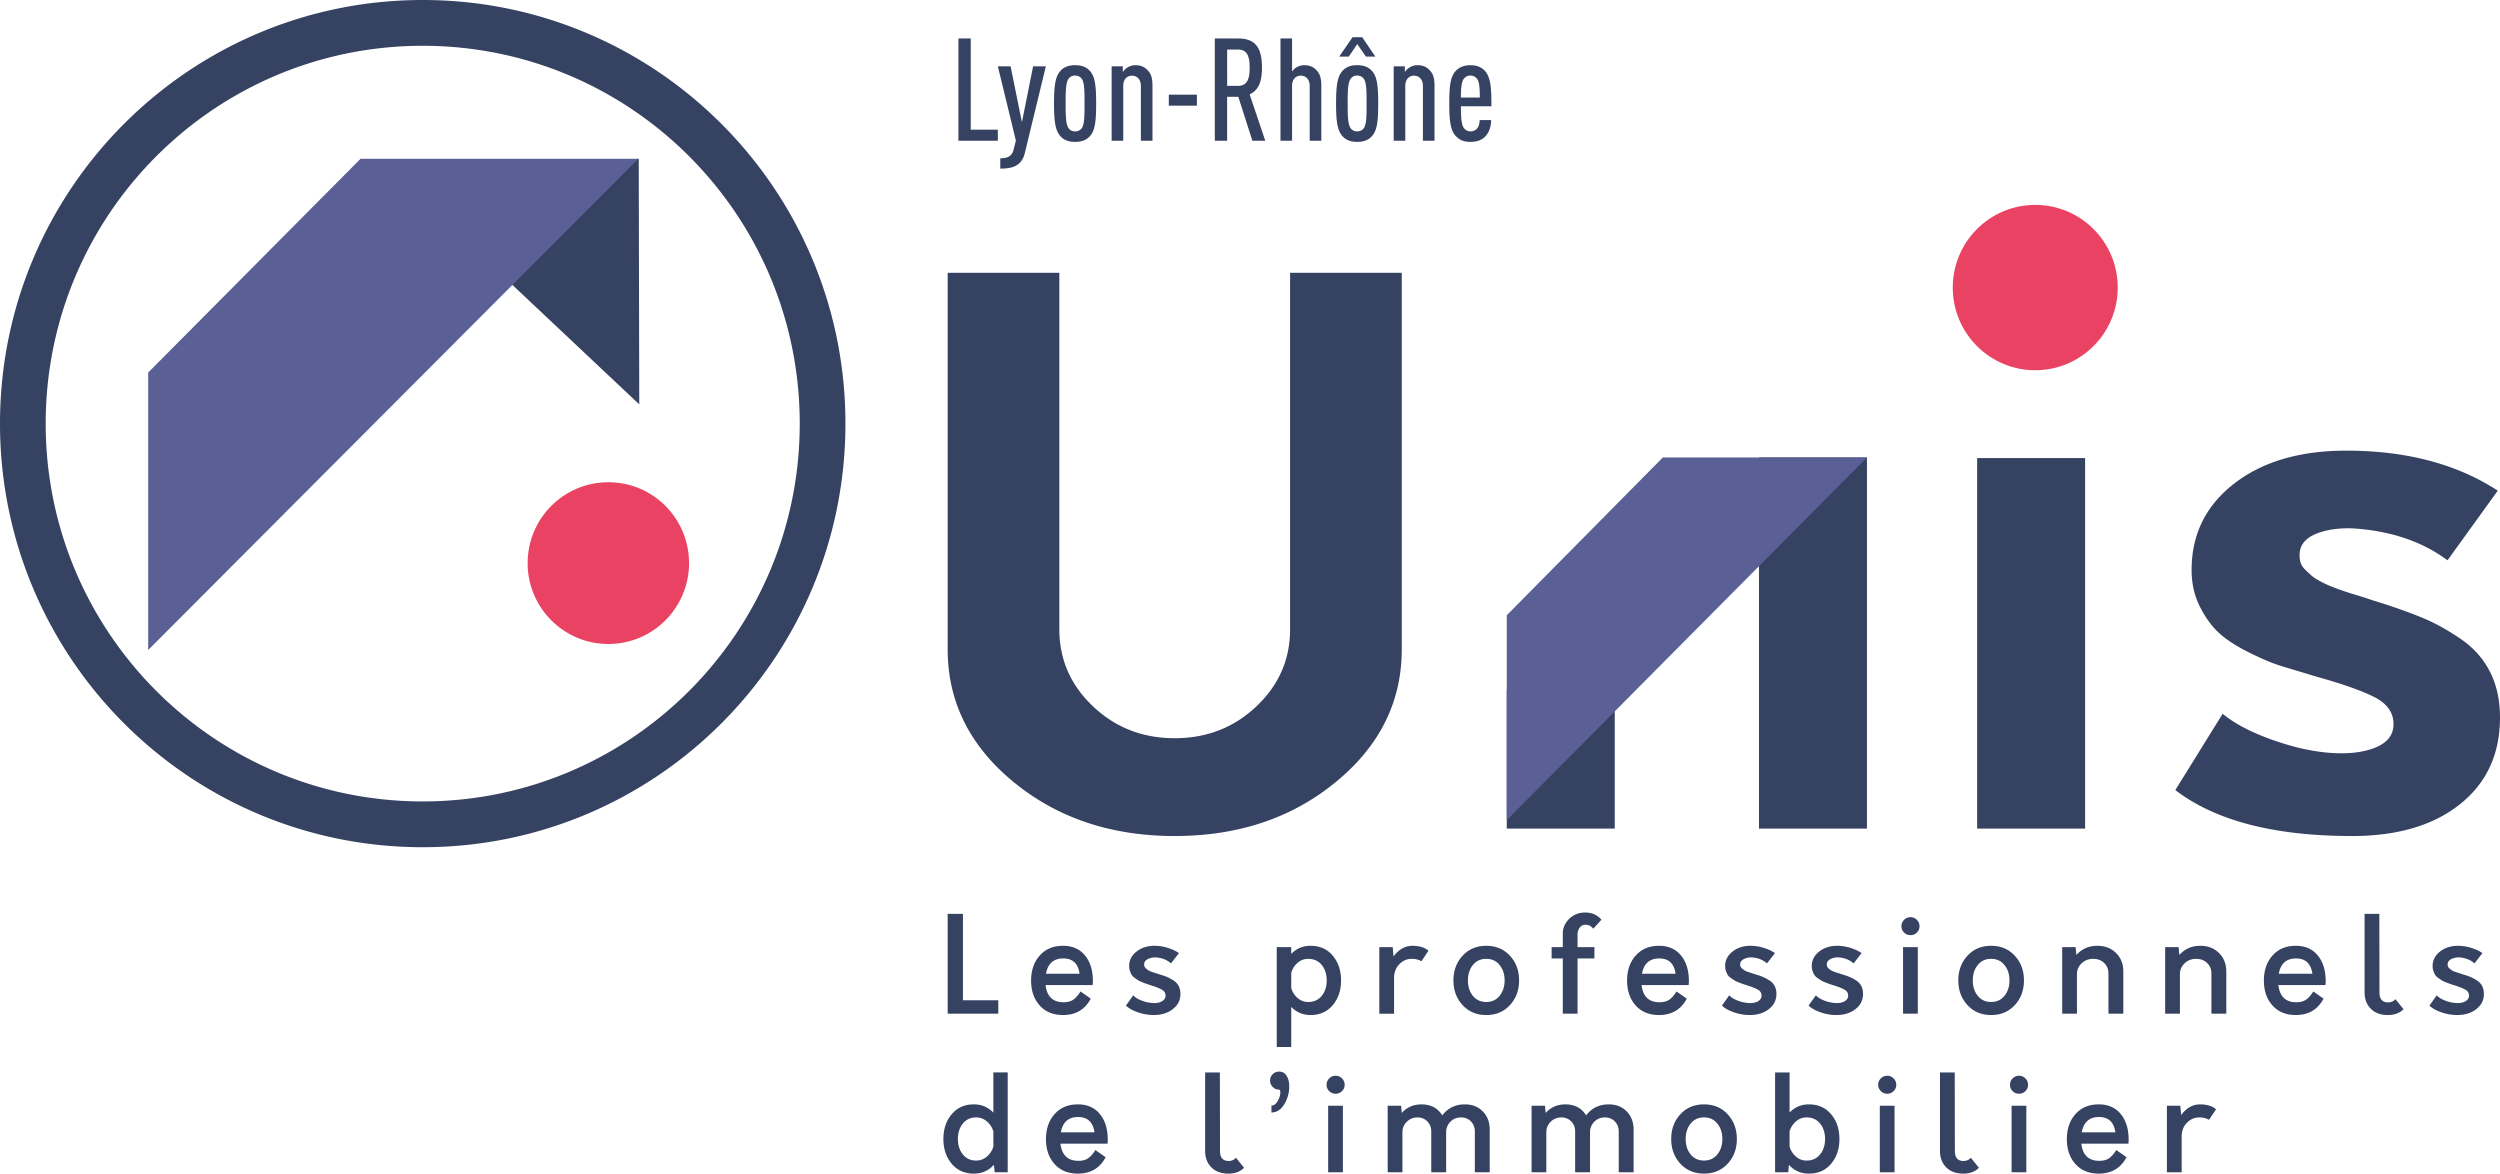 <svg width="360" height="169" xmlns="http://www.w3.org/2000/svg"><g fill="none"><path d="M352.438 80.687l7.242-10.031c-5.893-3.843-13.17-5.764-21.83-5.764-6.677 0-12.054 1.585-16.135 4.75-4.085 3.167-6.125 7.31-6.125 12.433 0 1.921.39 3.665 1.171 5.23.781 1.565 1.688 2.827 2.717 3.788 1.028.96 2.466 1.904 4.313 2.827 1.845.927 3.407 1.586 4.686 1.976 1.277.39 2.982.906 5.111 1.547 3.834 1.067 6.638 2.065 8.414 2.987 1.774.927 2.663 2.208 2.663 3.844 0 1.493-.817 2.597-2.45 3.307-1.635.712-3.728.998-6.284.854-2.627-.142-5.503-.763-8.626-1.867-3.125-1.103-5.538-2.365-7.242-3.788l-6.815 10.99c5.75 4.414 14.234 6.618 25.452 6.618 6.532 0 11.715-1.529 15.549-4.59 3.834-3.058 5.751-7.22 5.751-12.486 0-2.489-.48-4.677-1.438-6.563-.958-1.884-2.343-3.45-4.153-4.696-1.81-1.244-3.55-2.223-5.218-2.935-1.67-.71-3.71-1.458-6.125-2.241-.678-.2-1.353-.413-2.023-.64a57.172 57.172 0 00-2.023-.64 32.278 32.278 0 01-1.81-.587 31.44 31.44 0 01-1.705-.642 15.95 15.95 0 01-1.437-.693c-.533-.283-.941-.549-1.225-.8a18.698 18.698 0 01-.905-.853c-.32-.32-.533-.642-.64-.961a3.57 3.57 0 01-.16-1.121c0-1.494.906-2.561 2.718-3.201 1.809-.642 3.921-.817 6.335-.535 4.828.5 8.91 1.994 12.247 4.483m-67.73 38.634h15.548V65.96h-15.548v53.361zm-82.854-25.826V39.279h-16.082v51.335c0 4.34-1.615 8.039-4.845 11.097-3.232 3.06-7.154 4.59-11.768 4.59-4.616 0-8.539-1.53-11.769-4.59-3.23-3.058-4.845-6.758-4.845-11.097V39.279h-16.08v54.216c0 7.542 3.158 13.91 9.477 19.101 6.319 5.197 14.058 7.792 23.217 7.792 9.158 0 16.897-2.595 23.216-7.792 6.319-5.191 9.479-11.559 9.479-19.101zm30.67 5.805h-15.549v20.021h15.549v-20.02zm20.769 20.021h15.548V65.874h-15.548v53.447zM60.872 0c33.618 0 60.871 27.31 60.871 60.999 0 33.69-27.253 61-60.871 61C27.253 122 0 94.69 0 61S27.253 0 60.872 0zm0 6.594C30.888 6.594 6.58 30.952 6.58 61s24.308 54.406 54.292 54.406 54.29-24.358 54.29-54.406c0-30.047-24.306-54.405-54.29-54.405zm31.107 16.27l.075 35.367-35.43-33.366 35.355-2zm51.065 137.356c-.753-.793-1.69-1.19-2.813-1.19-1.326 0-2.388.474-3.185 1.42-.798.945-1.196 2.134-1.196 3.565 0 1.432.398 2.621 1.196 3.567.797.946 1.859 1.418 3.185 1.418 1.16 0 2.124-.42 2.89-1.265l.114 1.073h1.875V154.43h-2.066v5.79zm-4.39 6.02c-.478-.588-.718-1.33-.718-2.225 0-.893.24-1.635.717-2.223.478-.588 1.12-.883 1.923-.883.56 0 1.065.186 1.511.556.446.372.765.85.957 1.439v2.223a3.055 3.055 0 01-.957 1.439c-.446.37-.95.555-1.51.555-.805 0-1.446-.294-1.924-.88zm19.724-5.82c-.759-.926-1.815-1.39-3.166-1.39-1.403 0-2.52.467-3.348 1.4-.83.934-1.245 2.136-1.245 3.605 0 1.47.412 2.664 1.235 3.585.822.92 1.942 1.38 3.358 1.38 1.837 0 3.169-.786 3.998-2.358l-1.473-1.035c-.383.6-.753 1.01-1.11 1.227-.357.218-.803.325-1.339.325-1.53 0-2.39-.824-2.583-2.472h6.773a3.4 3.4 0 00.038-.595c0-1.52-.379-2.743-1.138-3.672zm-.775 2.636h-4.84c.267-1.469 1.096-2.204 2.487-2.204 1.365 0 2.15.735 2.353 2.204m21.542 5.1l-1.167-1.437c-.268.307-.619.46-1.052.46-.829 0-1.244-.48-1.244-1.438l-.02-11.31h-2.122v11.31c0 .971.299 1.757.898 2.358.6.6 1.41.901 2.43.901.983 0 1.741-.28 2.277-.844m5.796-9.154a4.87 4.87 0 00.708-2.56c0-.613-.124-1.12-.372-1.524a1.197 1.197 0 00-1.081-.604c-.37 0-.68.125-.928.374-.245.239-.38.569-.374.911 0 .358.125.664.374.92.248.256.551.384.908.384.128 0 .192.135.192.403 0 .383-.122.792-.365 1.227-.242.434-.547.658-.917.67v.998c.766-.013 1.384-.413 1.855-1.2zm8.687-2.79a1.26 1.26 0 00-.383-.92 1.256 1.256 0 00-.918-.383 1.25 1.25 0 00-.919.383 1.256 1.256 0 00-.383.92c0 .358.127.662.383.911.255.25.562.374.919.374.356 0 .662-.125.918-.374.255-.25.383-.553.383-.91zm-.25 3.01h-2.124v9.586h2.124v-9.586zm14.312 1.4c-.652-1.06-1.653-1.591-3.005-1.591-1.135 0-2.079.409-2.83 1.227l-.096-1.036h-1.934v9.586h2.125v-5.752c0-.6.21-1.108.631-1.523.42-.416.931-.624 1.53-.624.574 0 1.05.192 1.426.575.376.385.565.863.565 1.44v5.884h2.142v-5.752c0-.6.204-1.108.612-1.523.407-.416.919-.624 1.53-.624.574 0 1.05.192 1.426.575.377.385.565.863.565 1.44v5.884h2.142v-6.135c0-1.073-.332-1.949-.995-2.626-.663-.677-1.523-1.016-2.582-1.016-1.378 0-2.462.53-3.252 1.59zm20.719 0c-.651-1.06-1.652-1.591-3.003-1.591-1.136 0-2.08.409-2.832 1.227l-.096-1.036h-1.932v9.586h2.124v-5.752c0-.6.21-1.108.63-1.523a2.1 2.1 0 011.531-.624c.575 0 1.049.192 1.426.575.376.385.563.863.563 1.44v5.884h2.144v-5.752c0-.6.204-1.108.612-1.523.409-.416.917-.624 1.53-.624.575 0 1.05.192 1.425.575.377.385.564.863.564 1.44v5.884h2.144v-6.135c0-1.073-.332-1.949-.995-2.626-.664-.677-1.525-1.016-2.583-1.016-1.377 0-2.46.53-3.252 1.59m21.695 3.394c0-1.418-.44-2.604-1.32-3.556-.88-.952-2.016-1.428-3.406-1.428-1.39 0-2.525.476-3.405 1.428-.88.952-1.32 2.138-1.32 3.556 0 1.42.44 2.604 1.32 3.557.88.952 2.016 1.428 3.405 1.428 1.39 0 2.526-.476 3.407-1.428.88-.953 1.32-2.137 1.32-3.557zm-7.366 0c0-.893.24-1.635.719-2.223.477-.588 1.119-.883 1.921-.883.805 0 1.446.298 1.924.893.477.594.717 1.331.717 2.213 0 .882-.24 1.62-.717 2.215-.478.594-1.12.891-1.924.891-.802 0-1.444-.294-1.921-.88-.48-.59-.719-1.33-.719-2.226zm14.96-3.814v-5.77h-2.085v14.377h1.896l.095-1.073c.766.844 1.728 1.265 2.89 1.265 1.326 0 2.387-.472 3.184-1.418.798-.946 1.197-2.135 1.197-3.567 0-1.431-.4-2.62-1.197-3.565-.797-.946-1.858-1.42-3.185-1.42-1.11 0-2.04.391-2.795 1.17zm.95 6.375c-.442-.365-.757-.847-.95-1.449v-2.223c.193-.601.508-1.084.95-1.448a2.283 2.283 0 011.5-.547c.816 0 1.464.295 1.942.883.479.588.718 1.33.718 2.223 0 .896-.239 1.637-.718 2.225-.478.587-1.126.881-1.942.881a2.288 2.288 0 01-1.5-.545zm14.414-10.364a1.26 1.26 0 00-.382-.92 1.251 1.251 0 00-.918-.383c-.359 0-.664.127-.92.383a1.26 1.26 0 00-.382.92c0 .358.128.662.383.911.255.25.56.374.919.374.357 0 .662-.125.918-.374.255-.25.382-.553.382-.91zm-.248 3.01h-2.123v9.586h2.123v-9.586zm12.148 8.934l-1.167-1.437c-.267.307-.618.46-1.052.46-.83 0-1.244-.48-1.244-1.438l-.019-11.31h-2.124v11.31c0 .971.3 1.757.9 2.358.6.6 1.41.901 2.43.901.982 0 1.74-.28 2.276-.844m7.079-11.944a1.26 1.26 0 00-.382-.92 1.254 1.254 0 00-.919-.383c-.358 0-.664.127-.92.383a1.263 1.263 0 00-.381.92c0 .358.128.662.382.911.255.25.561.374.919.374.357 0 .663-.125.919-.374a1.23 1.23 0 00.382-.91zm-.249 3.01h-2.123v9.586h2.123v-9.586zm13.593 1.198c-.758-.926-1.814-1.39-3.166-1.39-1.403 0-2.52.467-3.348 1.4-.83.934-1.244 2.136-1.244 3.605 0 1.47.412 2.664 1.234 3.585.823.92 1.943 1.38 3.358 1.38 1.836 0 3.17-.786 3.999-2.358l-1.474-1.035c-.383.6-.752 1.01-1.11 1.227-.356.218-.803.325-1.338.325-1.53 0-2.391-.824-2.584-2.472h6.773c.025-.128.038-.326.038-.595 0-1.52-.38-2.743-1.138-3.672m-.774 2.636h-4.84c.267-1.469 1.096-2.204 2.487-2.204 1.364 0 2.149.735 2.353 2.204m9.47-2.49l-.115-1.344h-1.933v9.586h2.124v-5.138c0-.804.252-1.467.755-1.983.504-.519 1.094-.778 1.77-.778.561 0 1.033.115 1.415.346l1.014-1.515c-.547-.473-1.32-.71-2.314-.71-1.046 0-1.95.512-2.717 1.535m-170.328-14.593v-1.936h-5.09v-12.442h-2.2v14.378h7.29zm12.483-8.388c-.76-.926-1.814-1.39-3.166-1.39-1.403 0-2.52.468-3.349 1.4-.828.933-1.243 2.135-1.243 3.604 0 1.47.411 2.666 1.234 3.585.823.921 1.942 1.381 3.358 1.381 1.836 0 3.169-.786 3.998-2.358l-1.473-1.036c-.382.602-.753 1.01-1.109 1.227-.357.218-.804.326-1.34.326-1.53 0-2.391-.824-2.583-2.472h6.773a3.34 3.34 0 00.039-.595c0-1.522-.38-2.744-1.139-3.672m-.775 2.636h-4.84c.268-1.468 1.097-2.204 2.487-2.204 1.364 0 2.149.736 2.353 2.204m13.43 5.09c.728-.568 1.091-1.294 1.091-2.174 0-.448-.085-.835-.258-1.162a2.136 2.136 0 00-.784-.814 6.804 6.804 0 00-.938-.498 10.919 10.919 0 00-1.138-.383c-.269-.09-.453-.152-.555-.183a18.25 18.25 0 01-.479-.163 2.044 2.044 0 01-.45-.202 6.433 6.433 0 01-.305-.23.787.787 0 01-.249-.296.846.846 0 01-.067-.345c0-.333.195-.591.584-.778a2.356 2.356 0 011.291-.2c.79.089 1.454.37 1.99.843l1.148-1.475c-.434-.308-.973-.56-1.617-.758a6.448 6.448 0 00-1.903-.298c-1.021 0-1.885.278-2.593.834-.708.556-1.062 1.256-1.062 2.1 0 .243.038.472.115.69.076.218.159.402.249.556.09.154.239.303.45.45.21.148.379.263.507.345.127.084.337.184.63.299.294.113.498.19.613.228.115.04.332.11.65.212.689.218 1.2.425 1.53.623.332.197.498.476.498.833 0 .346-.168.617-.507.816-.338.198-.775.284-1.31.258a5.261 5.261 0 01-1.617-.354c-.555-.212-.96-.463-1.214-.758l-1.053 1.477c.408.395.989.723 1.741.978a7.017 7.017 0 002.258.383c1.11 0 2.027-.284 2.754-.854m17.047-7.945v-.978h-2.085v14.378h2.085v-5.771c.752.78 1.683 1.17 2.793 1.17 1.326 0 2.388-.473 3.185-1.419.796-.946 1.196-2.133 1.196-3.565s-.4-2.621-1.196-3.567c-.797-.945-1.859-1.419-3.185-1.419-1.11 0-2.04.39-2.793 1.17zm.946 6.373c-.44-.363-.755-.845-.946-1.446v-2.225c.191-.6.507-1.084.946-1.447.42-.357.952-.55 1.502-.547.817 0 1.464.295 1.943.883.478.587.717 1.33.717 2.224 0 .894-.239 1.636-.717 2.224-.479.587-1.126.881-1.943.881-.56 0-1.061-.181-1.502-.547m13.785-6.01l-.115-1.341h-1.932v9.585h2.124v-5.137c0-.807.252-1.467.755-1.985.504-.518 1.094-.777 1.77-.777.56 0 1.033.116 1.416.345l1.013-1.514c-.547-.473-1.32-.71-2.314-.71-1.046 0-1.951.513-2.717 1.534m18.08 3.452c0-1.419-.44-2.605-1.32-3.557-.88-.951-2.015-1.429-3.406-1.429-1.39 0-2.525.478-3.405 1.429-.88.952-1.321 2.138-1.321 3.557 0 1.417.441 2.603 1.32 3.556.88.951 2.015 1.428 3.406 1.428s2.525-.477 3.406-1.428c.88-.953 1.32-2.139 1.32-3.556zm-7.366 0c0-.895.239-1.637.717-2.224.479-.588 1.12-.883 1.923-.883.804 0 1.444.298 1.923.892.478.593.718 1.332.718 2.215 0 .881-.24 1.618-.718 2.214-.479.593-1.12.891-1.923.891-.804 0-1.444-.294-1.923-.881-.478-.588-.717-1.33-.717-2.224zm16.1-7.603a.978.978 0 01.812-.412c.472 0 .848.193 1.13.576l1.186-1.304c-.587-.69-1.372-1.036-2.353-1.036-.893 0-1.653.3-2.279.902-.624.601-.936 1.328-.936 2.184v1.9h-1.607v1.63h1.607v7.955h2.124v-7.956h2.43v-1.63h-2.43v-1.764c0-.42.105-.77.316-1.045zm14.578 4.007c-.76-.926-1.814-1.39-3.167-1.39-1.402 0-2.518.468-3.348 1.4-.83.933-1.243 2.135-1.243 3.604 0 1.47.411 2.666 1.234 3.585.822.921 1.942 1.381 3.357 1.381 1.836 0 3.17-.786 3.999-2.358l-1.474-1.036c-.382.602-.752 1.01-1.11 1.227-.356.218-.803.326-1.338.326-1.53 0-2.391-.824-2.583-2.472h6.773c.025-.129.039-.327.039-.595 0-1.522-.38-2.744-1.139-3.672m-.776 2.636h-4.84c.268-1.468 1.097-2.204 2.488-2.204 1.365 0 2.149.736 2.352 2.204zm13.431 5.09c.727-.568 1.091-1.294 1.091-2.174 0-.448-.087-.835-.258-1.162a2.132 2.132 0 00-.785-.814 6.766 6.766 0 00-.937-.498 10.938 10.938 0 00-1.139-.383c-.268-.09-.452-.152-.555-.183a19.09 19.09 0 01-.479-.163 2.088 2.088 0 01-.45-.202 7.567 7.567 0 01-.305-.23.804.804 0 01-.249-.296.868.868 0 01-.067-.345c0-.333.196-.591.584-.778a2.36 2.36 0 011.291-.2c.792.089 1.454.37 1.99.843l1.148-1.475c-.435-.308-.972-.56-1.617-.758a6.445 6.445 0 00-1.903-.298c-1.02 0-1.884.278-2.593.834-.708.556-1.061 1.256-1.061 2.1 0 .243.038.472.114.69.078.218.16.402.25.556.09.154.24.303.45.45.21.148.379.263.506.345.127.084.338.184.63.299.295.113.5.19.614.228.114.04.331.11.65.212.689.218 1.199.425 1.53.623.331.197.499.476.499.833 0 .346-.171.617-.508.816-.337.198-.775.284-1.31.258a5.257 5.257 0 01-1.617-.354c-.555-.212-.96-.463-1.215-.758l-1.052 1.477c.408.395.987.723 1.74.978a7.026 7.026 0 002.258.383c1.11 0 2.028-.284 2.755-.854m12.474 0c.727-.568 1.09-1.294 1.09-2.174 0-.448-.086-.835-.258-1.162a2.129 2.129 0 00-.785-.814 6.696 6.696 0 00-.937-.498 10.817 10.817 0 00-1.138-.383 26.455 26.455 0 00-.555-.183 17.76 17.76 0 01-.478-.163 2.016 2.016 0 01-.45-.202 6.71 6.71 0 01-.306-.23.796.796 0 01-.248-.296.846.846 0 01-.067-.345c0-.333.194-.591.584-.778a2.346 2.346 0 011.291-.2c.79.089 1.454.37 1.989.843l1.147-1.475c-.432-.308-.973-.56-1.616-.758a6.448 6.448 0 00-1.903-.298c-1.02 0-1.884.278-2.592.834-.708.556-1.062 1.256-1.062 2.1 0 .243.038.472.114.69.077.218.16.402.25.556.089.154.238.303.449.45.21.148.38.263.507.345.127.084.337.184.631.299.293.113.498.19.612.228.115.04.333.11.65.212.69.218 1.2.425 1.531.623.332.197.498.476.498.833 0 .346-.17.617-.507.816-.34.198-.775.284-1.312.258a5.25 5.25 0 01-1.615-.354c-.555-.212-.96-.463-1.215-.758l-1.054 1.477c.41.395.99.723 1.743.978a7.016 7.016 0 002.257.383c1.11 0 2.028-.284 2.755-.854m9.222-11.934c0-.357-.128-.665-.383-.92a1.252 1.252 0 00-.919-.383 1.248 1.248 0 00-.918.384c-.249.24-.387.573-.383.919 0 .358.128.66.383.91s.562.374.918.374c.357 0 .663-.124.92-.374.254-.25.382-.552.382-.91zm-.249 3.01h-2.123v9.586h2.123v-9.585zm15.286 4.794c0-1.419-.44-2.605-1.32-3.557-.88-.951-2.015-1.429-3.405-1.429-1.39 0-2.526.478-3.405 1.429-.88.952-1.321 2.138-1.321 3.557 0 1.417.44 2.603 1.32 3.556.88.951 2.015 1.428 3.406 1.428 1.39 0 2.525-.477 3.405-1.428.88-.953 1.32-2.139 1.32-3.556zm-7.365 0c0-.895.239-1.637.717-2.224.477-.588 1.119-.883 1.923-.883.803 0 1.444.298 1.922.892.478.593.718 1.332.718 2.215 0 .881-.24 1.618-.718 2.214-.478.593-1.12.891-1.922.891-.804 0-1.446-.294-1.923-.881-.478-.588-.717-1.33-.717-2.224zm14.922-3.664l-.114-1.13h-1.933v9.586h2.123v-5.693c0-.615.227-1.135.68-1.564.452-.428 1.004-.642 1.655-.642.638 0 1.164.198 1.579.594.413.398.62.895.62 1.495v5.81h2.144v-6.058c0-1.099-.351-1.993-1.053-2.684-.701-.69-1.595-1.036-2.678-1.036-1.238 0-2.245.442-3.023 1.322m14.826 0l-.114-1.13h-1.933v9.586h2.125v-5.693c0-.615.226-1.135.68-1.564.451-.428 1.003-.642 1.654-.642.637 0 1.163.198 1.578.594.413.398.622.895.622 1.495v5.81h2.143v-6.058c0-1.099-.352-1.993-1.053-2.684-.7-.69-1.594-1.036-2.678-1.036-1.237 0-2.246.442-3.024 1.322m19.927.068c-.76-.926-1.815-1.39-3.167-1.39-1.403 0-2.518.468-3.348 1.4-.83.933-1.243 2.135-1.243 3.604 0 1.47.411 2.666 1.234 3.585.822.921 1.941 1.381 3.357 1.381 1.836 0 3.17-.786 3.999-2.358l-1.473-1.036c-.383.602-.753 1.01-1.111 1.227-.356.218-.803.326-1.338.326-1.53 0-2.392-.824-2.583-2.472h6.772a3.29 3.29 0 00.039-.595c0-1.522-.38-2.744-1.138-3.672m-.776 2.636h-4.84c.268-1.468 1.097-2.204 2.487-2.204 1.366 0 2.15.736 2.353 2.204zm13.125 5.101l-1.167-1.439c-.27.307-.619.46-1.053.46-.83 0-1.243-.478-1.243-1.437l-.02-11.31h-2.123v11.31c0 .971.3 1.758.9 2.358.598.6 1.409.901 2.429.901.981 0 1.74-.28 2.277-.843m10.484-.01c.727-.569 1.09-1.295 1.09-2.175 0-.448-.085-.835-.258-1.162a2.141 2.141 0 00-.784-.814c-.3-.19-.613-.356-.937-.498a11.062 11.062 0 00-1.14-.383 27.597 27.597 0 00-.554-.183 16.88 16.88 0 01-.479-.163 2.044 2.044 0 01-.45-.202 6.129 6.129 0 01-.305-.23.781.781 0 01-.249-.296.836.836 0 01-.066-.345c0-.333.193-.591.583-.778a2.36 2.36 0 011.291-.2c.791.089 1.454.37 1.99.843l1.148-1.475c-.434-.308-.973-.56-1.616-.758a6.448 6.448 0 00-1.904-.298c-1.022 0-1.886.278-2.593.834-.708.556-1.062 1.256-1.062 2.1 0 .243.038.472.115.69.077.218.158.402.25.556.088.154.238.303.45.45.209.148.378.263.506.345.126.084.337.184.631.299.293.113.497.19.611.228.116.04.333.11.652.212.688.218 1.199.425 1.53.623.331.197.498.476.498.833 0 .346-.17.617-.507.816-.338.198-.776.284-1.31.258a5.257 5.257 0 01-1.618-.354c-.554-.212-.959-.463-1.215-.758l-1.052 1.477c.409.395.989.723 1.74.978a7.026 7.026 0 002.258.383c1.11 0 2.029-.284 2.756-.854M143.688 20.267v-1.592h-3.9V5.541h-1.775v14.726h5.675zm6.915-10.713h-1.836l-1.61 8.045-1.63-8.045h-1.836l2.599 10.692-.33 1.304c-.248.971-.887 1.24-1.92 1.24v1.489c1.775 0 3.097-.372 3.55-2.296l3.013-12.429zm7.244 5.357c0-2.172-.104-3.682-.764-4.53-.537-.723-1.32-.993-2.27-.993s-1.714.27-2.25.994c-.66.847-.784 2.356-.784 4.529 0 2.171.124 3.68.785 4.529.535.723 1.3.992 2.248.992.95 0 1.734-.269 2.271-.992.66-.849.764-2.358.764-4.53zm-1.673 0c0 1.923-.02 3.019-.412 3.557-.206.29-.557.455-.95.455-.391 0-.721-.165-.928-.455-.392-.538-.433-1.633-.433-3.557 0-1.923.04-3.041.433-3.578.207-.29.537-.455.928-.455.393 0 .744.165.95.455.392.537.412 1.655.412 3.578zm9.783 5.356v-7.88c0-1.157-.206-1.737-.64-2.213-.454-.516-1.011-.786-1.816-.786a2.158 2.158 0 00-1.155.332c-.227.144-.517.413-.66.662v-.828h-1.61v10.713h1.671v-7.88c0-.993.557-1.488 1.259-1.488.702 0 1.28.495 1.28 1.488v7.88h1.67zm6.397-6.639h-4.045v1.592h4.045v-1.592zm9.845 6.64l-2.25-6.68c1.28-.6 1.775-1.8 1.775-3.847 0-3.227-1.239-4.2-3.467-4.2h-3.323v14.726h1.774v-6.329h1.61l2.023 6.329h1.858zM179.95 9.74c0 1.57-.31 2.626-1.672 2.626h-1.569V7.135h1.57c1.362 0 1.67 1.054 1.67 2.606zm10.318 10.526v-7.88c0-1.157-.207-1.737-.64-2.213-.453-.516-1.01-.786-1.815-.786a2.16 2.16 0 00-1.156.332 2.07 2.07 0 00-.599.6V5.54h-1.67v14.726h1.67v-7.88c0-.993.557-1.488 1.26-1.488.701 0 1.279.495 1.279 1.488v7.88h1.671zm8.193-5.357c0-2.172-.102-3.681-.764-4.528-.536-.724-1.32-.994-2.27-.994-.948 0-1.712.27-2.249.994-.66.847-.784 2.356-.784 4.529 0 2.171.124 3.68.784 4.529.537.723 1.301.992 2.25.992.948 0 1.733-.269 2.27-.992.66-.849.763-2.358.763-4.53zm-1.671 0c0 1.924-.02 3.02-.414 3.558-.206.29-.557.455-.949.455-.39 0-.722-.165-.928-.455-.392-.538-.433-1.633-.433-3.557 0-1.923.041-3.041.433-3.578.206-.29.537-.455.928-.455.392 0 .743.165.95.455.393.537.413 1.655.413 3.578zm1.259-6.763l-1.899-2.791h-1.383l-1.918 2.791h1.382l1.217-1.798 1.238 1.798h1.363zm8.523 12.12v-7.88c0-1.157-.207-1.737-.64-2.213-.453-.516-1.01-.786-1.817-.786-.432 0-.824.125-1.155.332-.227.144-.516.413-.66.662v-.828h-1.61v10.713h1.672v-7.88c0-.993.557-1.488 1.259-1.488.701 0 1.279.495 1.279 1.488v7.88h1.672zm8.192-4.963c0-2.296-.041-4.116-.928-5.088-.558-.6-1.238-.828-2.105-.828-.847 0-1.548.249-2.105.828-.826.848-.93 2.44-.93 4.694s.125 3.848.95 4.695c.558.58 1.177.827 2.105.827.847 0 1.61-.227 2.126-.786.578-.62.826-1.406.846-2.357h-1.65c0 .496-.145.951-.372 1.22-.247.27-.558.413-.95.413-.433 0-.721-.206-.928-.454-.372-.476-.453-1.469-.453-3.164h4.394zm-1.671-1.262h-2.723c0-1.447.103-2.316.432-2.71.206-.247.495-.454.93-.454a1.2 1.2 0 01.948.455c.33.393.413 1.262.413 2.71z" fill="#364262"/><path d="M293.075 53.314c6.56 0 11.878-5.33 11.878-11.903 0-6.575-5.317-11.904-11.878-11.904-6.56 0-11.878 5.33-11.878 11.904s5.318 11.903 11.878 11.903zM87.601 92.735c6.42 0 11.623-5.215 11.623-11.648S94.021 69.44 87.601 69.44c-6.42 0-11.623 5.215-11.623 11.648S81.18 92.735 87.6 92.735z" fill="#E94262"/><path d="M51.95 22.864h-.03L21.34 53.642v39.956l70.57-70.734H51.95zm187.52 43.01h-.022l-22.476 22.724v29.499l51.866-52.222H239.47z" fill="#5A6095"/></g></svg>